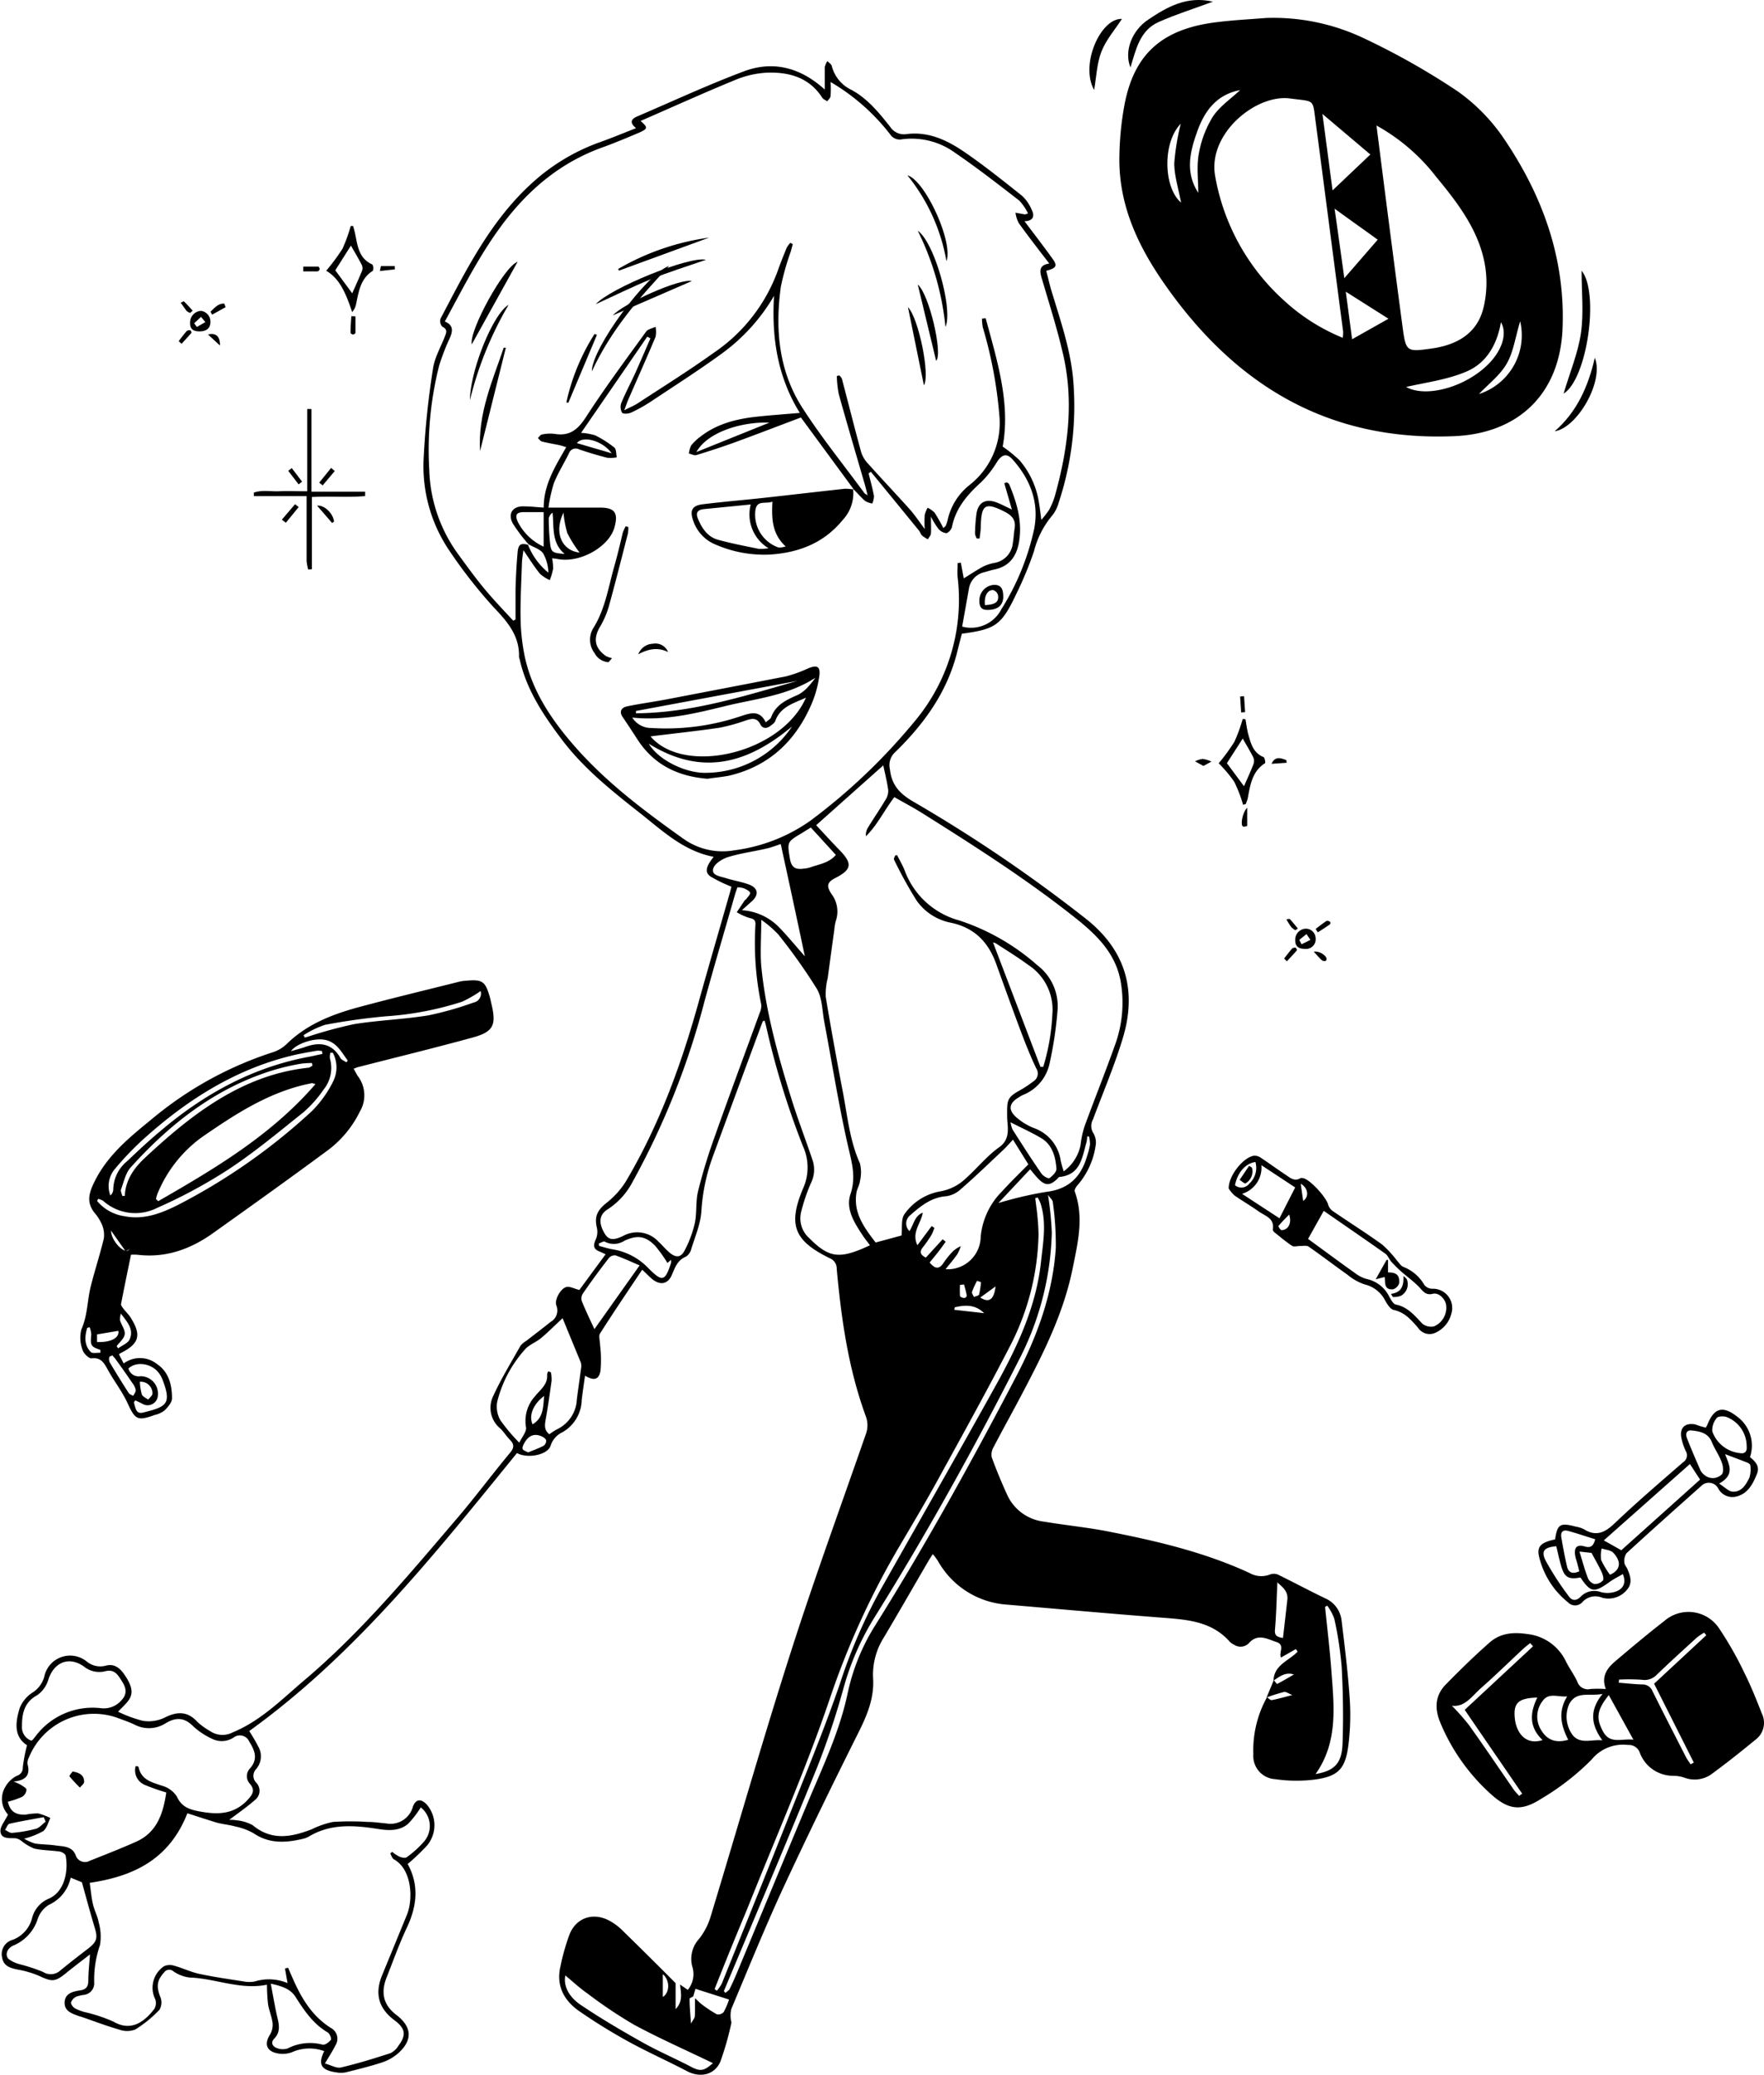 <svg xmlns="http://www.w3.org/2000/svg" viewBox="0 0 304.36 358.03"><g id="レイヤー_2" data-name="レイヤー 2"><g id="レイヤー_1-2" data-name="レイヤー 1"><path d="M219.73,290c.08-2.71,2.64-3.41,4.16-5l-.3-.45L221.05,286a1,1,0,0,1-.11-.21c-.16-.84.72-2-.72-2.46s-3.15-1.53-4.66.12a2,2,0,0,1-2.63.35,2.59,2.59,0,0,1-.72-.48c-3.11-3.56-7.36-3.85-11.65-4.18-9-.69-17.91-1.5-26.87-2.26a14.78,14.78,0,0,1-11.8-7.42c-.17-.29-.38-.56-.57-.84l-.38-.45c-.27.43-.53.8-.75,1.19-2.56,4.39-5.08,8.79-7.67,13.16a12,12,0,0,0-1.88,7c.24,3.52-1.07,6.55-2.62,9.63-4.45,8.9-8.81,17.84-13,26.87-3.13,6.8-5.94,13.74-8.84,20.64a4.88,4.88,0,0,0-.08,1.84c0,.18.13.39.09.56a51.3,51.3,0,0,1-1.89,6.66c-1,2.34-3.5,2.85-5.74,1.68-3.33-1.75-6.78-3.28-10.08-5.09a97.54,97.54,0,0,1-8.5-5.25c-2.66-1.84-4.06-4.4-3.28-7.76a37.47,37.47,0,0,1,1.58-5.55c1.18-2.88,4.09-3.81,6.86-2.33a10,10,0,0,1,2.2,1.63c3.07,3,6.1,6,9.23,9.15v4.48c1.29-1.33.93-2.74.76-4.24l1.34.92a4.27,4.27,0,0,0,.8-3.94,5.11,5.11,0,0,1,1.13-4.84,11.58,11.58,0,0,0,1.91-3.54c4.64-15.23,9-30.56,13.86-45.73,4.05-12.68,8.63-25.2,13-37.78a4.44,4.44,0,0,0,0-3.19c-3-8.19-4.21-16.74-5-25.37a1.91,1.91,0,0,0-1.19-1.85c-6.12-3-7.28-5.69-4.64-12a8.83,8.83,0,0,0,0-7.34,141.11,141.11,0,0,1-6.4-20.89c-.06-.26-.14-.51-.22-.78-.18.08-.31.1-.33.16q-4.31,11.61-8.57,23.22a33.26,33.26,0,0,0-2,9.45c-.13,2.25-1.1,4.45-1.77,6.65a2.1,2.1,0,0,1-.92,1.26c-1.48.61-1.87,1.92-2.43,3.19-.65,1.48-1.88,1.77-3.19.81-.58-.43-1.07-1-1.91-1.75-2.46,3.69-4.92,7.3-7.27,11-.28.45,0,1.27,0,1.92a21.42,21.42,0,0,1,.08,4.52c-.3,1.58-1.12,1.74-2.67.85-.2,1.43-.41,2.81-.57,4.19A6.58,6.58,0,0,1,97,247.16a3.79,3.79,0,0,0-2,2.31c-.52,1.6-4,2.27-5.8,1.26C75.15,268,61.31,285.51,43,298.7a29.26,29.26,0,0,1,1.59,2.73,3.36,3.36,0,0,1-.38,3.81,1.69,1.69,0,0,0,0,2.37,2,2,0,0,1-.24,3c-1.41,1.25-3,2.33-4.41,3.41a6.13,6.13,0,0,1,1.18.07,7.26,7.26,0,0,1,2.85.85c3.29,2.74,6.7,2.06,10.22.7a15,15,0,0,1,3.66-1.26,47,47,0,0,1,6,0c1.06,0,2.12.17,3.17.26a4,4,0,0,0,4.6-2.89c.5-1.35,1.42-1.42,2.42-.34a5.47,5.47,0,0,1,0,7.07,37.29,37.29,0,0,1-3.32,3.16c2,3.63,1.61,7.27-.15,11-1.31,2.79-2.35,5.71-3.48,8.57-1.07,2.69-.52,4.79,1.65,6.45,2.75,2.09,2.89,4.4.28,6.69a8,8,0,0,1-2.75,1.54c-2.06.67-4.17,1.19-6.27,1.71a4.41,4.41,0,0,1-1.58,0c-2.64-.37-3.22-1.4-2.1-3.67a7.38,7.38,0,0,0-5.59.2,4.64,4.64,0,0,1-3.14,0c-1.41-.56-1.45-1.75-.62-3.06a3.25,3.25,0,0,0,.44-2c-.13-1.09-.61-2.14-.78-3.23a33.06,33.06,0,0,1-.19-3.37c-4.62.94-8.89-1.09-13.35-1.24a6.24,6.24,0,0,1-2.79-1.07,1.08,1.08,0,0,0-1.62.21c-1.26,1.38-1.34,2.45-.61,4.29a2.5,2.5,0,0,1-.18,2.14,21.07,21.07,0,0,1-4.19,3.41,4,4,0,0,1-2.77,0c-2.22-.64-4.38-1.47-6.57-2.22a2.86,2.86,0,0,1-.28-.07c-1.18-.45-2.59-.81-2.55-2.38s1.42-1.91,2.71-2.1c1-.14,1.37-.65,1.38-1.66,0-1.44.17-2.88.29-4.54-1.43,1.11-2.81,2.15-4.16,3.25C9.49,342,9,342,6.71,340.93A16.68,16.68,0,0,0,3,339.85c-1.24-.27-2.39-.59-2.63-2.06a2.54,2.54,0,0,1,1.8-3.06A5.44,5.44,0,0,0,5.53,331a4.92,4.92,0,0,1,2.8-3.34c2.93-1.21,3.47-5,3-7.46-.06-.3-.66-.64-1-.7-1.48-.22-3-.2-4.45-.53a9,9,0,0,1-2.24-1.35,2.32,2.32,0,0,0-.94-.42c-1-.06-2.47.2-2.62-1.14-.1-.85.76-1.81,1.3-2.95a4,4,0,0,1-.45-4.8,4.73,4.73,0,0,1,2-1.9,1.4,1.4,0,0,0,1-1.43,28.63,28.63,0,0,1,.73-3.83c-2.32-1.51-2-4-1.26-6.42a5.7,5.7,0,0,1,2.1-2.6,4.77,4.77,0,0,0,2.13-2.77,4.55,4.55,0,0,1,7.36-2.64,3.66,3.66,0,0,0,3.25.7c1.85-.49,2.82.85,3.66,2.21,1,1.7,1.08,2.79.11,4-.48.59-1.05,1.11-1.64,1.73a22.49,22.49,0,0,0,4.26,1.57,6.33,6.33,0,0,0,3.7-.51c2.18-1.12,4-1.2,5.73.7a11.75,11.75,0,0,0,2.23,1.61,3.77,3.77,0,0,0,3.83.21c4.89-2,8.54-5.75,12.46-9.07,9.82-8.32,18-18.18,26.35-27.95,3.13-3.68,6-7.54,9.11-11.28.64-.78.72-1.39,0-2.13s-1.07-1.39-1.7-2A4.61,4.61,0,0,1,85,241.11c1.37-3.06,3.15-5.94,4.79-8.87a3.52,3.52,0,0,1,1-.86c1.4-1.09,2.82-2.16,4.2-3.27a2.27,2.27,0,0,0,1-2.85c-.37-1,.79-3,1.77-3.19.58-.12,1.27.28,2.2.52l4.53-6.16c-.46-.21-.73-.35-1-.46-1.08-.4-1.18-1-.72-2.05a3.2,3.2,0,0,0,.23-2c-.46-1.95,0-3,1.55-4.28A14.58,14.58,0,0,0,107.9,204c5.78-9.69,9.61-20.19,12.62-31,1.77-6.37,3.63-12.71,5.44-19.07.09-.32.17-.64.24-.93a24.45,24.45,0,0,1-3.63-1.77c-1-.71-.79-1.7.57-3.38-5.25-1-8.93-4.58-12.88-7.68-4.79-3.77-9.57-7.6-13.28-12.5-3.21-4.25-6.17-8.67-7.34-14a1,1,0,0,1-.09-.27c.12-3.7-2-6.12-4.4-8.64a85.13,85.13,0,0,1-7.59-9.7A26,26,0,0,1,73.1,79a144.91,144.91,0,0,1,1.61-15.39c.27-1.86,1.28-3.62,2-5.43.25-.67.64-1.31-.38-1.8A1.41,1.41,0,0,1,76,55c4.41-8.38,8.62-16.91,15.8-23.42a34.55,34.55,0,0,1,11.58-7c2.09-.74,4.13-1.59,6.37-2.47-1.1-.87-.94-1.53.15-2,6.12-2.62,12.17-5.44,18.4-7.78,5.05-1.91,9.77-.72,14,3.12,0-1.38,0-2.6,0-3.82a3.28,3.28,0,0,1,.45-1.09c.27.28.69.53.77.86a6.24,6.24,0,0,0,3.39,4.11c2.79,1.51,4.75,3.94,6.67,6.36a2.84,2.84,0,0,0,2.83,1.27c3.85-.5,7.13,1.11,10.14,3.19,3.38,2.33,6.59,4.9,9.8,7.46A7,7,0,0,1,178,36.18c.51,1,.4,1.93-1.23,2,1.66,2.2,3.24,4.25,4.75,6.35,1,1.33.78,1.72-1,2.2.3,1.14.55,2.29.89,3.42,1.48,4.9,3.17,9.74,3.71,14.87a53,53,0,0,1-2.46,21.73,6.08,6.08,0,0,1-1.19,2.3,15.4,15.4,0,0,0-3.07,6.09,61.86,61.86,0,0,1-3.05,7.35c-2.56,5.4-3.58,6.09-9.39,6.86-.27,1-.54,2.1-.81,3.17-1.72,6.9-5.71,12.41-10.7,17.27a3,3,0,0,0-.91,2.91c.3,2.75,1.65,4.23,4.05,5.63a256.41,256.41,0,0,1,29.85,20.27c6.85,5.46,8.75,12.42,6.28,20.57-1.44,4.75-3.4,9.34-5.14,14a2.32,2.32,0,0,0,.11,2.43,3.18,3.18,0,0,1,.33,2.2,13.32,13.32,0,0,1-3.13,6.74c-.25.27-.55.79-.45,1.06,1.62,4.49.51,8.92-.37,13.3-1.52,7.51-4.89,14.32-8.4,21-1.72,3.3-3.54,6.55-5.26,9.85a2.46,2.46,0,0,0-.29,1.73c.79,2.17,1.68,4.31,2.64,6.42a8,8,0,0,0,6.4,4.67c3.8.64,7.66,1,11.44,1.77,8.2,1.62,16.33,3.54,24,7.09a4.1,4.1,0,0,0,3.49.27,1.88,1.88,0,0,1,1.4,0c2.73,1.34,5.42,2.78,8.16,4.1a4.72,4.72,0,0,1,2.82,3.79c.55,4.5,1.1,9,1.41,13.53a42.23,42.23,0,0,1-.22,7.95c-.52,4.16-1.75,5.45-5.81,6A25.6,25.6,0,0,1,220,307a4,4,0,0,1-3.75-4.28,18.83,18.83,0,0,1,2.36-9.86c.27.18.58.54.82.5,1.08-.2,2.13-.51,3.54-.87-.62-.25-1.08-.61-1.44-.53a29.26,29.26,0,0,0-3,.95c.42-1,.84-2,1.25-3,.2.23.52.69.58.66,1-.51,1.93-1.08,2.89-1.63C221.79,288.46,220.78,289.3,219.73,290ZM119.61,344.49c-.22.14-.64.28-.63.42,0,1.29.13,2.58.24,4.27.33-.61.64-.93.66-1.26.07-1,0-2.08.05-3.11.39.35.75.75,1.17,1.06a20.09,20.09,0,0,0,2.6,1.71,1.26,1.26,0,0,0,1.16-.39,12.56,12.56,0,0,0,.93-2.16L120,343.18ZM147.19,84.36l.05,0-9.05-12.32c-3.67,1.38-7.48,2.85-11.3,4.25-2.22.81-4.46,1.54-6.72,2.23-.38.12-.87-.16-1.31-.26a4.45,4.45,0,0,1,.4-1.41,8.88,8.88,0,0,1,1.57-1.49c2.89-2.26,6.3-3.09,9.84-3.47,2.37-.25,4.75-.42,7.33-.64-3.9-6.32-4.87-13.09-4.45-20.2a32.45,32.45,0,0,1-8.9,9.88c-4,2.92-8.21,5.61-12.36,8.37a25.8,25.8,0,0,1-3.41,1.9c-.46.21-1.39.27-1.56,0a2.05,2.05,0,0,1-.11-1.7c.72-1.73,1.61-3.4,2.39-5.11.9-2,1.75-4,2.62-6l-.54-.3-11.42,16.6a10.27,10.27,0,0,1,2.43.43A18,18,0,0,1,106,77.23c.36.29.29,1.11.42,1.68a5.38,5.38,0,0,1-1.64.08c-1.63-.41-3.25-.9-4.85-1.44a1.23,1.23,0,0,0-1.76.67c-.85,1.73-1.89,3.38-2.61,5.17a26.46,26.46,0,0,0-.93,4.2c3.21,0,6,0,8.89,0,2.55,0,3.18.9,2.51,3.38-.93,3.41-6,6.25-9.83,5.49-.3-.06-.6-.08-.94-.13a8.38,8.38,0,0,1,.17,1.84,11.2,11.2,0,0,1-.57,1.93A6.16,6.16,0,0,1,93.16,99c-1-1.23-1.83-2.58-2.85-4.06-.1.81-.22,1.45-.25,2.1-.1,3.19-.29,6.38-.24,9.57a35.3,35.3,0,0,0,.65,6.33c1.25,6.27,4.77,11.4,8.88,16.06,5.4,6.12,11.92,11,18.55,15.72a11.62,11.62,0,0,0,8.82,2,29.22,29.22,0,0,0,13.1-5.1,102.92,102.92,0,0,0,18-17.16,32.67,32.67,0,0,0,7.41-24.86c-.08-.81,0-1.63,0-2.44l.55-.07.51,2.71c1.13-.7,2.25-1.45,3.43-2.08a7.59,7.59,0,0,1,1.93-.6,3.83,3.83,0,0,0,3.1-3.4c.15-.85.18-1.72.32-2.58.21-1.41-.44-2.17-1.67-2.81C170,86.6,169.3,87,169.22,90.92c0,.65-.13,1.31-.2,2h-.48a2.33,2.33,0,0,1-.31-.81,28.62,28.62,0,0,1,.25-3.47c.31-2,1.62-2.65,3.51-1.93.82.32,1.6.74,2.6,1.21l-1.31-4.54.45-.15c.14.11.34.2.4.34,1.29,3.11,2.25,6.28,1.73,9.71-.38,2.57-1.58,4.43-4.32,5-.57.11-1.12.3-1.67.45a3.46,3.46,0,0,0-2.7,2.9c-.39,2.16-.77,4.33-1.16,6.49a5.88,5.88,0,0,0,6.77-3,43,43,0,0,0,5.66-13.88c.87-4.53-.66-8.49-3.67-11.89-1-1.17-1.85-1-2.72.32a18.21,18.21,0,0,1-2.75,3.52c-2.39,2.16-4.39,4.47-5.05,7.74-.09.43-.64,1.06-1,1.07a2.14,2.14,0,0,1-1.38-.8,15,15,0,0,1-1.25-2.05c0,1.18.05,2.05,0,2.91,0,.33-.34.64-.52,1a5.73,5.73,0,0,1-1-.64c-.23-.21-.32-.59-.53-.85q-4.14-5.08-8.31-10.16l-.39.28c.32,1.3.69,2.6.93,3.92a3.49,3.49,0,0,1-.3,1.28,3.66,3.66,0,0,1-1.24-.45C148.49,85.75,147.86,85,147.19,84.36ZM91.1,94a11.78,11.78,0,0,0,3.52,4.82,7.21,7.21,0,0,0-.91-3.34c-.53-.74-1.66-1.06-2.52-1.56a29.14,29.14,0,0,1-2.68-3.54c-1-1.8,0-3.13,2-3,1,0,2.1.13,3.3.21,0-4,2-7.12,3.89-10.43-.49-.14-.83-.27-1.19-.35-1-.21-2-.37-3-.62-.27-.07-.47-.4-.71-.6.23-.21.44-.57.69-.61a6.58,6.58,0,0,1,2.16-.12c2.65.46,4.07-.74,5.49-2.95,3.23-5,6.83-9.84,10.34-14.69.32-.44,1.08-.56,1.63-.83a4.63,4.63,0,0,1,0,1.74c-1.53,3.64-3.15,7.25-4.73,10.88-.19.44-.34.91-.67,1.78,1.06-.54,1.73-.81,2.33-1.2,4.36-2.86,8.8-5.62,13-8.64a29.06,29.06,0,0,0,11.17-14.27c.46-1.32,1-2.62,1.52-3.92a4.62,4.62,0,0,1,.63-.86l.43.22c-.13.47-.25.94-.39,1.4a44,44,0,0,0-1.68,6c-1,7.32-.35,14.5,3.71,20.83,3.28,5.11,7.13,9.85,10.73,14.76a3.35,3.35,0,0,0,.53.35c-.18-.73-.3-1.24-.44-1.74-1.52-5.24-3.07-10.47-4.53-15.72a17.84,17.84,0,0,1-.33-3.12l.45-.1c.15.21.38.39.43.61,1.12,4.24,2.18,8.49,3.34,12.72a5.36,5.36,0,0,0,1.26,2c2.35,2.63,4.79,5.19,7.14,7.82.88,1,1.6,2.1,2.54,3.35a20.71,20.71,0,0,1,0-2.42,5.1,5.1,0,0,1,.5-1.25,4.5,4.5,0,0,1,1.2.84,29.5,29.5,0,0,1,1.51,2.67c.23-.22.37-.3.42-.41a6.4,6.4,0,0,0,.33-1,10.58,10.58,0,0,1,3.75-6,13.59,13.59,0,0,0,5.17-12,74.53,74.53,0,0,0-2.85-15.2,8.62,8.62,0,0,1-.15-1.53l.64-.06c2,7.38,4.31,14.74,2.93,22.14a22.87,22.87,0,0,1,2.91,2.36,14.66,14.66,0,0,1,3.37,7.43c.15.86.24,1.73.39,2.86A19.51,19.51,0,0,0,181,88a12.63,12.63,0,0,0,1-2.39c2.3-8.24,3.38-16.58,1.3-25-1-4.26-2.35-8.46-3.58-12.67-.36-1.22-.42-2.2,1.32-2.47-1.85-2.41-3.61-4.66-5.28-7a5.48,5.48,0,0,1-.55-1.77l1.59.29c.08,0,.17,0,.57-.17a8.93,8.93,0,0,0-1.51-2.21c-3.66-2.84-7.33-5.69-11.15-8.3a12.72,12.72,0,0,0-9.38-2.23,2,2,0,0,1-1.57-.67,36,36,0,0,0-10.45-9.26,21.26,21.26,0,0,1,0,2.39c0,.33-.37.63-.57.94-.3-.2-.69-.34-.87-.62-2.25-3.5-5.72-4.45-9.53-4.32a16.44,16.44,0,0,0-5.47,1.25c-5.48,2.25-10.88,4.7-16.34,7.08,1.27,1.12,1.27,1.33-.21,2-2,.85-4,1.69-6,2.43a34.23,34.23,0,0,0-9.76,5.29C86.14,37.11,81.68,46.4,76.75,55.48c1.48.61,1.39,1.61.9,2.76a38.24,38.24,0,0,0-1.88,4.85,59.23,59.23,0,0,0-1.71,17.84,26,26,0,0,0,4.85,14.5c1.51,2.07,3,4.15,4.64,6.13s3.3,3.7,5,5.54l.4-.2c0-1.77,0-3.54,0-5.31.06-2,.16-4.06.34-6.08C89.39,93.94,89.81,93.67,91.1,94Zm49.72,48.39c1.38,1.47,2.76,3,4.16,4.43,2.12,2.21,1.94,3.25-.81,4.66-1.43.74-1.64,1.34-.73,2.75a5,5,0,0,1,.78,4.66,8.08,8.08,0,0,0-.27,1.56q-.58,4.17-1.14,8.34a11.37,11.37,0,0,0-.34,3.2c.92,5.57,1.94,11.12,3,16.67.77,4.07,1.16,8.22,2.9,12.08a6.47,6.47,0,0,1,0,3.09c-.07.66-.48,1.27-.59,1.93-.6,3.57,1.39,6.13,3.3,8.64l4.47-1.21c.15-1.34-.11-2.83.51-3.69a9.57,9.57,0,0,1,6.09-3.91,8.43,8.43,0,0,0,4.42-2.19c2-1.78,3.68-3.91,5.82-5.43s1.36-3.73,1.38-5.47c0-2.53-.1-3.09,2.13-4.32a20.06,20.06,0,0,0,2.41-1.59,1.6,1.6,0,0,0,.48-2.24c-1-2.1-1.85-4.26-2.67-6.42-1.44-3.84-2.83-7.7-4.22-11.56s-3.79-6.3-7.88-7.16a9.4,9.4,0,0,1-5.86-3.8,72.25,72.25,0,0,1-3.9-7.07c-.09-.16.11-.47.17-.7l.35-.09c.43.87.94,1.71,1.3,2.62a13.92,13.92,0,0,0,9.44,8.66A38.38,38.38,0,0,1,179,166.57a8.87,8.87,0,0,1,3.48,7.62,66.49,66.49,0,0,1-1.41,9.42,7.49,7.49,0,0,1-4.55,5.32,5.59,5.59,0,0,0-.75.43c-1.68,1-1.87,2.15-.4,3.45a10.47,10.47,0,0,0,3.07,1.86A7,7,0,0,1,183,200.2c.12.64.34,1.26.52,1.93a7.43,7.43,0,0,0,2.93-4.6,15.47,15.47,0,0,1,.7-3.24c1.69-4.62,3.53-9.19,5.18-13.83a21.26,21.26,0,0,0,1-11.27c-.9-4.67-4-7.74-7.44-10.52-8.44-6.75-17.53-12.55-26.66-18.29-1.58-1-3.24-1.87-4.92-2.83-1.75,2.28-2.91,4.8-4.9,6.74a2.34,2.34,0,0,1,.34-1.47c1-1.64,2.1-3.24,3.09-4.9a2.7,2.7,0,0,0,.41-1.61c-.19-1.41-.55-2.8-.85-4.24ZM32.33,312.89c-3.14,8-9.34,10.89-16.85,12,.19,1.28.28,2.49.55,3.66s.81,2.09,1,3.17a8.87,8.87,0,0,1,.22,3.91,18.32,18.32,0,0,0-1,6.38,2,2,0,0,1-1.69,2.2,6.82,6.82,0,0,0-1.4.32,1.8,1.8,0,0,0-.91,1c-.06.27.33.79.65,1a8.14,8.14,0,0,0,1.74.67,26.41,26.41,0,0,1,4.93,1.64c3,1.74,5.29.12,7.06-2.2a2,2,0,0,0,.15-1.68,4.46,4.46,0,0,1,1.54-5.69,2.52,2.52,0,0,1,1.74-.08c1.46.41,2.86,1.09,4.33,1.41,2.54.54,5.12.91,7.68,1.31a5,5,0,0,0,1.88,0,8.3,8.3,0,0,1,5.66.28l-.44-2.52.54-.13c.21.5.43,1,.65,1.5,1.51,3.5,3.34,6.75,6.7,8.87a2.11,2.11,0,0,1,.83,3c-.49,1-1.1,1.91-1.83,3.15,1,.27,2,.87,2.76.69,2.89-.67,5.73-1.56,8.56-2.47a3.42,3.42,0,0,0,1.36-1.27c1.4-1.85,1.21-3-.66-4.39-2.76-2.06-3.46-4.59-2.15-7.79q2.14-5.2,4.28-10.43c1.07-2.59.93-7.8-2.25-9.57-.3-.17-.43-.64-.63-1l.33-.29a7.27,7.27,0,0,0,1.26.84c.38.15,1,.29,1.24.1a17.13,17.13,0,0,0,3-2.71,4.1,4.1,0,0,0-.56-5.9,17,17,0,0,1-2.17,2.82c-1.46,1.27-3.32,1.2-5.11.92-4.17-.66-8.27-1-12.11,1.34a4.57,4.57,0,0,1-1.23.41c-2.85.65-5.6.75-8.19-1a10.72,10.72,0,0,0-3.13-1.18c-1.11-.31-2.27-.4-3.38-.71C35.53,313.93,33.86,313.37,32.33,312.89ZM4.16,317.27A9,9,0,0,0,6,318.1c1.19.19,2.41.16,3.6.34s2.8.07,3.44,1.64a1.69,1.69,0,0,0,2.46,1c2.67-1.06,5.36-2.11,8-3.29,3.61-1.62,4.65-4.88,5.19-8.49A36.19,36.19,0,0,1,25,308a2.72,2.72,0,0,1-1.6-3.23,1.31,1.31,0,0,1,.28,0c.09,0,.22.09.23.16.47,2.19,2.25,2.6,4,3.19a4.48,4.48,0,0,1,2.6,1.87c.81,1.79,2.14,2.24,3.83,2.56,3.14.6,6,.61,8.41-2,.78-.86,1.35-1.6.38-2.73a1.94,1.94,0,0,1,0-2.67c1.45-1.63.82-3.11-.12-4.62a1.76,1.76,0,0,0-2.69-.72,3.72,3.72,0,0,1-3.74.22,12.36,12.36,0,0,1-3.24-2.15c-1.54-1.56-3-1.59-4.78-.51a5.35,5.35,0,0,1-5.27.26c-1-.49-2.14-.87-3.23-1.28A12.12,12.12,0,0,0,5,303.23a2.16,2.16,0,0,0-.26,1.12c.48,1.77-.07,2.86-2.41,3.06a10,10,0,0,1,1.24.55c.37.26,1,.57,1,.86a1.64,1.64,0,0,1-.75,1.23,15.84,15.84,0,0,1-2.46.85c.38,1.62,1.27,2.3,3.07,2.22a11.43,11.43,0,0,1,2.15-.21,10.25,10.25,0,0,1,2.11.8c-.4.78-.61,1.78-1.24,2.26A13.44,13.44,0,0,1,4.16,317.27ZM127.23,153.11c-.17.51-.31.87-.41,1.23-1.74,6.08-3.54,12.13-5.21,18.23A133.79,133.79,0,0,1,109.11,204a12.49,12.49,0,0,1-4.24,4.66c-1.48.91-1.62,2.3-.62,4.06.71,1.25,1.48,1.38,3.22.57a5,5,0,0,1,6.11.93c.64.59,1.2,1.27,1.85,1.84,1.21,1.05,2.08,1,2.78-.45a19.18,19.18,0,0,0,1.68-4.59c.37-1.78.12-3.7.55-5.45a94,94,0,0,1,2.81-9.26c2.56-7.23,5.24-14.42,7.86-21.62a2.71,2.71,0,0,0,.23-1.38,52.07,52.07,0,0,1-1-13.7c.06-.78-.23-1.06-1-1.2a10,10,0,0,1-2.22-1l1.38-2.06c.05-.07.17-.1.23-.18.26-.38.76-.83.69-1.13s-.69-.58-1.1-.77A4.11,4.11,0,0,0,127.23,153.11Zm4.12,5.61c0,3-.2,5.54,0,8,.77,7.87,2.89,15.45,5.24,23,1.11,3.54,2.44,7,3.63,10.53a5.15,5.15,0,0,1-.32,3.93,31.67,31.67,0,0,0-1.63,4.78,4.56,4.56,0,0,0,1.31,4.64c3.25,3.27,5,3.64,9.25,1.85l1.27-.57c-.35-.49-.68-.9-1-1.33-1.52-2.28-3.27-4.81-2.36-7.49,1-3,.22-5.5-.43-8.33-1.61-7.09-2.75-14.3-4.1-21.46-.35-1.89-.33-4-1.25-5.61a97.13,97.13,0,0,0-6.67-9.41A18.25,18.25,0,0,0,131.35,158.72ZM97.07,227.46c-1.48,1.37-2.56,2.48-3.75,3.46-.88.73-2.09,1.13-2.8,2a21.13,21.13,0,0,0-4.74,9,4.8,4.8,0,0,0,.55,3.14,30.94,30.94,0,0,0,3.27,3.88c.48-1,1.29-1.93,1.16-2.65a6.32,6.32,0,0,1,1.55-5.36c.9-1.14,2.23-2,2.09-3.76a1.53,1.53,0,0,1,.2-.55l.46.19a7.1,7.1,0,0,1,.11,1.44c-.3,2.2-.61,4.39-1,6.58-.17,1-.35,1.91.62,2.66a9.64,9.64,0,0,1,1.32-.86,6,6,0,0,0,3.42-5.18c.22-1.73.48-3.44.7-5.17a2.52,2.52,0,0,0,0-1.13C99.2,232.64,98.17,230.16,97.07,227.46Zm59.83-15c.75-1.14.88-2.64,2.31-3.21-.26,1.83-2,3.38-.92,5.62l2.45-3.3.48.3a8.1,8.1,0,0,1-.48,1.18,20.89,20.89,0,0,1-1.48,2.14c-.68.83-.44,1.35.48,1.82,1-1.08,1.94-2.12,2.91-3.17l.52.43c-.41.56-.81,1.14-1.24,1.69s-1,1.25-1.53,1.89c.93,1.13,1.66,1.23,2.44,0a14.48,14.48,0,0,1,1.64-2,5.89,5.89,0,0,1,1.29-.82,6.79,6.79,0,0,1-.62,1.43c-.59.85-1.28,1.62-2,2.55a5.7,5.7,0,0,0,6.06-5.61,12.7,12.7,0,0,1,3.65-7.79c1.45-1.6,3-3.1,4.57-4.69l-2.65-4.27c-.57.62-1,1.1-1.41,1.52-2.53,2.38-5,4.78-7.65,7.08a4.6,4.6,0,0,1-2.43,1.16c-2.61.19-4.45,1.71-6.26,3.3A1.82,1.82,0,0,0,156.9,212.42ZM12.19,324a6.62,6.62,0,0,1-3.74,4.68,4.55,4.55,0,0,0-1.93,2.4,7.38,7.38,0,0,1-4.24,4.64c-1.06.47-1.48,1.63-.79,2.32a5.64,5.64,0,0,0,2,.92,30.66,30.66,0,0,1,3.93,1.3,2.44,2.44,0,0,0,3-.26c1.57-1.28,3.16-2.52,4.77-3.75s1.67-1.9,1.13-3.7c-.76-2.52-1.44-5.07-2.19-7.76ZM124.9,343.56l.25.33c.26-.23.6-.41.74-.69.46-.91.87-1.84,1.26-2.77,4.08-9.81,8.13-19.64,12.24-29.44,2.57-6.14,5.46-12.18,6.85-18.75A36.1,36.1,0,0,1,151,280.48c8.73-13.94,16.67-28.32,24.29-42.89,3.67-7,6.35-14.32,6.88-22.26a52.46,52.46,0,0,0-.52-7.89c0-.36-.44-.69-.83-1.26a56,56,0,0,1,.66,6.52,50.57,50.57,0,0,1-5.69,22c-7.73,15.23-16,30.14-25.05,44.62a46.75,46.75,0,0,0-5.22,12.05A134.16,134.16,0,0,1,141,304.93C135.75,317.86,130.29,330.69,124.9,343.56Zm-1.6-.34.38.29a7.16,7.16,0,0,0,.84-1.19c3.81-9.45,7.64-18.89,11.39-28.37,3.07-7.77,6.29-15.49,9-23.39a92.61,92.61,0,0,1,7-16.21c6.65-11.77,13.37-23.52,19.94-35.35,3.7-6.65,6.92-13.52,7.76-21.23.36-3.35,1-6.72-.06-10.07a6.69,6.69,0,0,0-.52-1.08l-.41.14c.05.4.11.8.15,1.2a42.83,42.83,0,0,1,.42,5,43.82,43.82,0,0,1-4.76,19c-4,7.77-8.24,15.42-12.45,23.09-2.18,4-4.51,7.89-6.81,11.8a139.62,139.62,0,0,0-12,26.28c-4.17,12.33-9.48,24.28-14.3,36.4Q126,336.37,123.3,343.22ZM5.41,300.36a1.46,1.46,0,0,0,.26-.18c.25-.3.48-.61.72-.91a12.29,12.29,0,0,1,11.06-4.51,4,4,0,0,0,3.53-1.4c1-1.05.78-2.11.12-3.15s-1.26-2.26-2.9-1.84a4.22,4.22,0,0,1-3.69-.78c-2.56-1.85-5.16-.82-6.16,2.21a5,5,0,0,1-1.93,2.71c-2.26,1.23-2.63,3.18-2.63,5.38A2.45,2.45,0,0,0,5.41,300.36Zm129.3-154.71c-.75.24-1.6.58-2.49.78-2.2.51-4.47.8-6.62,1.47-1,.31-2.32,1.14-2.55,2-.31,1.19,1.24,1.31,2.15,1.61,1.28.41,2.63.62,3.9,1.07,1.73.6,1.92,1.81.56,3L128,157.06a9.84,9.84,0,0,1,6.36,2.88c1.57,1.62,3,3.37,4.51,5.08C137.51,158.56,136.13,152.17,134.71,145.65Zm44.81,38.44H180a36.76,36.76,0,0,0,1.57-9,9.2,9.2,0,0,0-4.13-8.57c-1.79-1.32-3.68-2.48-5.54-3.69a1.34,1.34,0,0,0-.56-.2ZM46.72,342.29c.42,2.2.71,4,1.14,5.84.32,1.32.53,2.54-.54,3.64-.68.71-.27,1.35.4,1.61a2.74,2.74,0,0,0,1.93.08,8.38,8.38,0,0,1,6-.65c.38.12,1.13-.41,1.44-.83.15-.2-.2-1.07-.55-1.28-2.47-1.44-4-3.7-5.47-6C50.19,343.23,48.79,342.75,46.72,342.29ZM123,356c-4.57-2.21-9.17-4.24-13.58-6.61a80.09,80.09,0,0,1-8-5.36c-1.43-1-2.74-2.22-3.88-3.16-.38,2,.81,3.86,2.71,5.12,3.39,2.28,6.93,4.37,10.5,6.37,2.68,1.52,5.53,2.74,8.27,4.16C120.74,357.47,121.41,357.44,123,356ZM102.56,229.35l7.8-11c-1.41-.6-2.75-1.23-4.14-1.72a1.32,1.32,0,0,0-1.14.42q-2.34,3-4.54,6.2a1.53,1.53,0,0,0-.15,1.27C101.07,226.21,101.85,227.81,102.56,229.35ZM229,277.06l-.37.22c.36,3.64.81,7.28,1.08,10.93.45,6.14,1.22,12.34-2.72,17.91,3.21-.55,4.52-1.8,4.65-5.21.16-4.43.09-8.88-.15-13.3a61.36,61.36,0,0,0-1.27-8.28A8.66,8.66,0,0,0,229,277.06Zm-89.1-134.27-1.61,1c-2.48,1.48-2.48,1.48-2,4.38.25,1.45.89,1.93,2.35,1.72a5.37,5.37,0,0,0,1.13-.21c1.54-.55,3.25-.76,4.45-2.16Zm-36.6,71.78.07.42c.78.2,1.56.46,2.35.59a10.91,10.91,0,0,1,6.17,3.27c2.38,2.39,2.85,2.28,3.89-.92a1.94,1.94,0,0,0,0-.54l-.62.54a23.45,23.45,0,0,0-2.15-3c-1.69-1.69-3.08-1.84-5.26-.84a3.36,3.36,0,0,1-3.45.14C104.12,214.16,103.66,214.46,103.31,214.57Zm84.58-18.48-.29,0a7.41,7.41,0,0,1-.12,1c-.77,2.61-1,5.63-4.67,6-.15,0-.28.24-.42.37-1.24,1.17-2.06,1.16-3.26-.09-.43-.44-.81-.93-1.38-1.61l-5.48,5.83a66.22,66.22,0,0,1,8.2-1.92c3.94-.45,6.07-2.59,7.1-6.18a12.57,12.57,0,0,0,.51-2A5.84,5.84,0,0,0,187.89,196.09Zm-13.52-2.43a5.11,5.11,0,0,0,.34,1.24c1.63,2.56,3.27,5.12,5,7.62.28.41,1.17.91,1.37.77.54-.37,1.25-1.1,1.21-1.63-.16-2-.67-4.07-2.58-5.24C178.07,195.44,176.32,194.66,174.37,193.66ZM93.8,88.37c-1.27,0-2.32,0-3.37,0-1.33,0-1.63.47-1.07,1.71a9.36,9.36,0,0,0,4.44,4.25ZM120.16,78l12.6-5.08C127.73,72.76,122,74.66,120.16,78Zm101.2,204.68.76-6.64c.17-1.58-1-2.27-1.72-3-.13,2.76-.19,5.49-.42,8.21C219.91,282.12,220.22,282.48,221.36,282.63ZM7.88,314.34l-.34-.78c-2,.37-3.95.69-5.91,1.14-.32.07-.51.7-.76,1.06.4.18.83.55,1.21.51a23.58,23.58,0,0,0,4.1-.7C6.81,315.4,7.31,314.76,7.88,314.34ZM100,95.35A21.55,21.55,0,0,1,97.89,92a17,17,0,0,1-.66-3.54C95.54,91.88,96.91,95,100,95.35ZM91.12,250.62c.92-.38,1.82-.7,2.66-1.14a1.09,1.09,0,0,0,.46-.93c-.06-.28-.47-.56-.79-.7-1.39-.62-2.36,0-3,1.19-.17.3-.38.74-.27,1S90.73,250.4,91.12,250.62Zm6.34-155c-2.33-1.93-1.86-4.6-2.12-7.15a1.53,1.53,0,0,0-.66,1c0,1.29.07,2.59.19,3.88C95.06,95.32,95.18,95.4,97.46,95.59Zm8.08-17.4c-1.55-2.18-5-3.11-6-1.76ZM93.89,240.88c-1.92,1.42-2.67,3.4-2,4.89C93.79,244.65,93.7,242.8,93.89,240.88Zm75.91-14.29c-1.51-1.5-3.26-1.45-5.07-1l-.08.42Zm-.54-5.35-.68-.23a14.93,14.93,0,0,0-.87,1.91c-.08.23.21.58.33.88.31-.14.83-.22.89-.43A13.88,13.88,0,0,0,169.26,221.24Zm-.12,2.65c1.52,1,2.38.33,2.63-1.91ZM114.36,340.65v3.93C115.58,343.84,115.62,341.7,114.36,340.65Zm52-119-.72.06a15.32,15.32,0,0,0,0,1.92c0,.15.45.33.7.35s.48-.3.46-.41C166.7,222.91,166.5,222.28,166.34,221.64Z"/><path d="M20.52,233.68l.82,1.59a4.72,4.72,0,0,1,5.8.14c2,1.36,2.54,3.61,2.54,5.88,0,.71-.72,1.51-1.29,2.09a4.39,4.39,0,0,1-1.69.78c-3,1.08-3.38.81-4.7-2.06-.92-2-2.31-3.77-3.38-5.71-.65-1.17-1.16-2.21-2.85-2-.48,0-1.36-.86-1.53-1.47a5.88,5.88,0,0,1-.2-3.52c1.1-2.45,1-5.08,1.66-7.59.68-2.71,1.56-5.37,2.21-8.09a4.52,4.52,0,0,0-.31-2.39,8,8,0,0,0-1.31-2.08c-1.33-1.69-1-3.25-.11-5.09,2.37-5,6.52-8.18,10.59-11.53a62.36,62.36,0,0,1,20.37-11.08,6.21,6.21,0,0,0,2.3-1.38c3.35-3.3,7.53-5,11.94-6.24,6-1.63,12-3.06,18-4.57a6.51,6.51,0,0,1,1-.13c2.84-.27,3.35.08,4.13,2.8.12.42.19.84.3,1.27.85,3.59.32,4.75-3.26,5.73-6.56,1.8-13.17,3.41-19.76,5.1-.23.06-.44.16-.77.28.27.48.47.91.74,1.3a5.48,5.48,0,0,1,.32,6.11,18.32,18.32,0,0,1-5.72,6.81c-6.49,4.8-13.06,9.49-19.63,14.17-3.9,2.78-8.19,4.31-13.06,3.71a9,9,0,0,0-1.07,0c-.58,2.84-1.17,5.66-1.71,8.48-.05.24.22.58.4.82.43.57,1,1.08,1.34,1.69,1.78,2.87,1.36,4.35-1.63,5.89A4.86,4.86,0,0,0,20.52,233.68Zm33.9-46.6a2.89,2.89,0,0,0-.61-.18l-.7.15c-6.86,1.49-12.55,5.23-18.23,9.14a22.61,22.61,0,0,0-7.67,9.7,5.3,5.3,0,0,0-.3,1l.39.38C37.07,201.64,46.77,195.92,54.42,187.08Zm3-5.42H57a2.81,2.81,0,0,0-.07,1A5.93,5.93,0,0,1,55.84,188a20.66,20.66,0,0,1-3.44,3.89c-4.3,3.44-8.56,7-13.14,10a87.25,87.25,0,0,1-12.2,6.56,8.31,8.31,0,0,1-9.25-1.23,2.75,2.75,0,0,0-.88-.35l-.17.37a7.52,7.52,0,0,0,4.7,2.62c3.34.67,6.31-.48,9.18-1.91a104.15,104.15,0,0,0,23.19-16.24,19.55,19.55,0,0,0,3.67-5.14A5.42,5.42,0,0,0,57.43,181.66Zm-1.8.21-.06-.5a3.44,3.44,0,0,0-.9-.06c-1.47.26-3,.51-4.4.86-9.78,2.4-18,7.65-25.37,14.26a52.31,52.31,0,0,0-5.1,5.32,4.56,4.56,0,0,0-.75,4.53,1.4,1.4,0,0,0,.5-.93,6.43,6.43,0,0,1,2.36-4.95c2-1.9,4-3.77,6.13-5.53,7.41-6.22,15.68-10.73,25.29-12.52C54.1,182.21,54.86,182,55.63,181.87Zm-1.71,2-.08-.44a13.47,13.47,0,0,0-1.92.12,40.16,40.16,0,0,0-4.38,1c-10.09,3-18.06,9.22-25,16.91-.88,1-1.17,2.49-1.65,3.79-.11.3.14.74.22,1.11l.43,0c.13-2.79,1.62-4.84,3.52-6.61s3.78-3.45,5.76-5.07c6.58-5.36,13.73-9.51,22.38-10.44C53.47,184.21,53.69,184,53.92,183.88Zm29-12.85a21,21,0,0,1-3.18,1.83,54.57,54.57,0,0,1-13.18,2.52c-3.5.32-7,.81-10.43,1.46a15.67,15.67,0,0,0-3.74,1.8l.2.41.51-.14a76.32,76.32,0,0,1,8-2.18c4.23-.68,8.55-.82,12.79-1.51A55.12,55.12,0,0,0,81.68,173,1.58,1.58,0,0,0,82.93,171ZM23.34,241.64l-.25.35c.29.78.28,2.07,1.56,1.76,4.08-1,5-1.47,3.41-5.64a4.61,4.61,0,0,0-.8-1.37c-1.29-1.55-3.86-1.83-5.1-.59a1.82,1.82,0,0,0,2.08,1.32,3,3,0,0,1,3,3.3,1.77,1.77,0,0,1-2.74,1.42C24.13,242,23.73,241.82,23.34,241.64Zm36.43-58.33L60,183c-1.14-1.51-2-3.37-4.27-3.62-1.93-.21-4.73.83-5.52,2,.86-.25,1.65-.44,2.41-.71,2.52-.91,4.65-.67,6.11,1.88C58.94,182.9,59.42,183.07,59.77,183.31ZM19.38,233.87c-.23.13-.52.2-.53.31a1.5,1.5,0,0,0,.09.92c1.06,1.77,2.14,3.53,3.26,5.26.15.24.51.34.78.5.16-.32.47-.65.44-1a2.69,2.69,0,0,0-.53-1.14c-1-1.46-2-2.9-3.06-4.34C19.7,234.24,19.55,234.07,19.38,233.87Zm.75-1.59.25.38c.7-.51,1.72-.89,2-1.57.75-1.7-.43-3-1.53-4.42a3.53,3.53,0,0,0-.14,1.16c.25.82.9,1.64.81,2.39S20.63,231.6,20.13,232.28Zm4,6.15a9.87,9.87,0,0,0,.34,2.18c.15.39.72.61,1.1.9.25-.34.7-.67.73-1A2,2,0,0,0,24.13,238.43Zm-6.81-5,0-.5c-1.66-.57-1.75-.75-1.57-2.64a4.07,4.07,0,0,0-.29-1.28l-.41.12c-.45,1.48-.54,3,.61,4.16C15.93,233.59,16.74,233.4,17.32,233.43Zm-.58-3.17v1.31c2.45.09,3.91-.75,3.67-1.93Zm2.42-17.91c0,1.42,1.51,3.33,2.69,3.53.18,0,.41-.28.62-.43l-.78.49Z"/><path d="M277.06,291.45c-.83-2.26.29-3.65,1.69-4.84,2.77-2.34,5.54-4.68,8.41-6.9a6.34,6.34,0,0,1,9.5,1.34,61,61,0,0,1,4.35,7.68c1.14,2.28,2.08,4.66,3,7a3.62,3.62,0,0,1-1.1,4.45c-2.43,2-4.88,3.95-7.4,5.8a5,5,0,0,1-4.81.79,6.13,6.13,0,0,0-2-.35,6.12,6.12,0,0,1-5.8-4.07,2,2,0,0,0-2-1.25,7,7,0,0,0-6.3,2.54,43.32,43.32,0,0,1-8.77,6.8c-3.44,2.19-5.64,1.83-8.64-.9a34.19,34.19,0,0,1-8.7-12.34c-1-2.43-.88-4.68,1-6.57,2.43-2.48,4.91-4.91,7.52-7.2,1.83-1.62,4-1.84,6.51-1.47a8.38,8.38,0,0,1,6.71,4.82c.59,1.16,1.38,2.22,1.92,3.4a1.92,1.92,0,0,0,2.28,1.26A19.77,19.77,0,0,1,277.06,291.45Zm-.55.84c-2.32.46-4.55-.59-5.79,1.82a5.35,5.35,0,0,0,.75,5.44c1.36,1.41,3.11.57,5,.75C274.48,297.57,274.23,295.07,276.51,292.29Zm-12-8.21-.49-.56c-.38.31-.78.6-1.14.93-2.44,2.27-4.82,4.61-7.32,6.81-1.56,1.36-2.79,3.37-5.06,3.07a38.73,38.73,0,0,1,2.93,3.3c2.64,3.69,5.17,7.46,7.76,11.19.27.38.61.71.92,1.07l.52-.39c-3.33-4.86-6.67-9.72-9.91-14.46Zm5.91,8.64c-1.6.15-3.17-.69-4.2.72a4.37,4.37,0,0,0-.28,5.14c1.07,1.76,2.6,2.21,4.64,1.63C269.4,297.85,268.72,295.45,270.4,292.72Zm8.93-2.9-.05.54c1.36.11,2.71.26,4.06.3a1.82,1.82,0,0,1,1.77,1.17c1.89,3.81,3.84,7.59,5.77,11.37.23.43.53.83.8,1.24l.55-.3-6.85-13.61,9-8.36-.36-.45a10.22,10.22,0,0,0-1.28.86c-2.32,2.12-4.65,4.23-6.91,6.41a2.89,2.89,0,0,1-2.58.86A34.32,34.32,0,0,0,279.33,289.82Zm-1.77,2.68c-2.09,2.59-2.21,4-1,6.26s3.2,1.2,5.25,1.43Zm-11.42,7.76c-2.37-2.24-2.2-4.73-.91-7.34-3.3.1-4.16.93-3.88,3.6C261.6,298.83,263.11,301.22,266.14,300.26Z"/><path d="M294.32,246.34c.12-.21.18-.29.22-.38,1.21-3.12,2.76-3.5,5.4-1.35a6.18,6.18,0,0,1,2,6.82c.9.74,1.75,1.55,1.2,2.91-.71,1.74-1.56,3.41-3.55,3.89a2.75,2.75,0,0,1-3.11-1.36,1.83,1.83,0,0,0-2.93-.48c-4.33,3.86-8.66,7.72-12.93,11.64a2.45,2.45,0,0,0-.35,1.6c0,.34.31.69.47,1,.54,1.23,1,2.5,0,3.66a4.11,4.11,0,0,1-4.31,1.4,3,3,0,0,0-3.42.78,1.69,1.69,0,0,1-2.49,0,14.33,14.33,0,0,1-5-8c-.34-1.65.41-2.34,2.8-2.84.37-2.62.86-2.92,3.55-2.21a5.17,5.17,0,0,1,1.38.43c2.1,1.33,3.63.65,5.34-1,3.81-3.63,7.82-7.06,11.8-10.52a1.43,1.43,0,0,0,.47-1.95,9.58,9.58,0,0,1-.74-2.19c-.37-1.78.56-2.71,2.34-2.41C293.06,246,293.66,246.19,294.32,246.34ZM279.74,267.5l13.59-12.19-1.75-2.69L276.72,265.8Zm.29,4.1c-.78.46-1.61.86-2.34,1.39-2.63,1.9-3.24,1.82-5-.79-2.07.39-2.77,0-3.36-2.08-.31-1.1-.55-2.22-.81-3.31-2.06.18-2.67.81-1.85,2.45a49.86,49.86,0,0,0,4.06,6.25c.51.72,1.29.75,2,0a3.26,3.26,0,0,1,3.48-.79,4.32,4.32,0,0,0,1.86.09C280,274.49,280.69,273.26,280,271.6Zm11.81-24.77c-.6-.07-1.17.3-.76,1.36.72,1.86,1.52,3.69,2.32,5.53a2.5,2.5,0,0,0,.65.77,2.23,2.23,0,0,0,3-.05c.37-.3.28-1.49,0-2.14-.42-1.18-1.17-2.22-1.66-3.38C294.85,247.46,293.67,247,291.84,246.83Zm9.53,2.75a5.41,5.41,0,0,0-3.5-5.08c-.51-.17-1.45-.13-1.67.19a3.23,3.23,0,0,0-.76,2.31,5.67,5.67,0,0,0,4.68,3.73C301.11,250.92,301.45,250.43,301.37,249.58Zm-28.88,21.55-.33-1.29c-.12-.46-.29-.92-.37-1.39-.24-1.43.28-2,1.64-1.6,1.08.31,1.5-.12,1.81-1.24-1.57-.49-3.07-1-4.58-1.42-1-.3-1.43.16-1.27,1.1.29,1.71.61,3.41,1,5.09C270.65,271.36,271.34,271.67,272.49,271.13ZM296.61,256c1,.62,1.64,1.35,2.32,1.39,1.58.1,2.33-1.23,2.92-2.43a4.93,4.93,0,0,0,.14-2.15c0-.15-.33-.36-.54-.44-1.18-.47-2.36-.9-3.8-1.45C298.33,252.76,299.41,254.44,296.61,256Zm-24.09,11.73c.5,1.62.89,3.09,1.43,4.51a1.79,1.79,0,0,0,1.11,1.08,1.83,1.83,0,0,0,1.51-.61c.21-.32-.05-1.06-.27-1.53-.49-1.06-1.09-2.08-1.7-3.22Zm5.26,4c1.81-.78,2.05-2.23.57-3.8-.44-.46-1.33-.5-2-.74a5.43,5.43,0,0,0-.09,2A15.38,15.38,0,0,0,277.78,271.72Z"/><path d="M53.74,70.58V84.84H63v.76c-2.94.26-5.92,0-9.19.16V98.22l-.63.06a8.42,8.42,0,0,1-.28-1.45c0-3.62,0-7.24,0-11.22H43.8V85c1.41-.49,2.92-.17,4.37-.23s3,0,4.84,0V70.57Z"/><path d="M56.28,46.72a36.11,36.11,0,0,0,2.82-3.81A27.5,27.5,0,0,0,60.51,39h.42c.11.41.23.82.32,1.23.45,2.11.61,4.36,3,5.41a1.34,1.34,0,0,1,.08,1.09c-2.14,1.34-2.43,3.57-2.89,5.74a2.94,2.94,0,0,1-.68,1.38C59.77,50.94,58.74,48.14,56.28,46.72Zm4.49,3.89c.57-1.29,1.19-2.62,1.74-4a1.42,1.42,0,0,0-.14-1c-.6-1.14-1.26-2.25-1.82-3.23l-2.7,4.26Z"/><path d="M214.89,124.1c.17.93.27,1.87.53,2.77.43,1.53.87,3.08,2.6,3.77.2.08.36,1,.25,1.05-2.27,1.45-2.56,3.83-3,6.14a7.62,7.62,0,0,1-.33.91l-.46.13a23.27,23.27,0,0,0-1.54-4,23.05,23.05,0,0,0-2.67-3.16,33.45,33.45,0,0,0,2.72-3.73,27.15,27.15,0,0,0,1.42-3.91Zm-.25,11.57c.53-1.23,1.12-2.49,1.62-3.78a1.63,1.63,0,0,0,0-1.17c-.59-1.17-1.29-2.3-1.84-3.28l-2.73,4.25Z"/><path d="M218.47,3.1a36.34,36.34,0,0,1,16.76,3.46,124.85,124.85,0,0,1,16.22,9.16,31.81,31.81,0,0,1,8.15,8.37c6.59,9.78,10.48,20.52,10,32.56-.43,11.17-7.46,18.12-18.64,18.61-22,.95-38.13-9-50.28-26.61-4.51-6.54-7.7-13.54-7.54-21.66a52.34,52.34,0,0,1,.93-9.18c1.73-8.68,6.63-12.89,16-14C212.88,3.46,215.68,3.33,218.47,3.1Zm13.21,55.19a7.24,7.24,0,0,0,.06-1.1C230.15,45.12,228.59,33.05,227,21c-.54-4-.1-3.44-4.36-4-5.89-.83-14.2,6-13,13.25a37.62,37.62,0,0,0,11.79,21.5A33.66,33.66,0,0,0,231.68,58.29Zm5.82-36.63C239,33.55,240.48,45,242,56.44c.58,4.27.7,4.3,5,3.7s7.85-2.54,8.95-7a18.27,18.27,0,0,0,.29-7.25c-1-6.06-4.69-10.83-8.5-15.45A33.44,33.44,0,0,0,237.5,21.66Zm-1.06,5-8.27-7c.64,4.78,1.18,8.91,1.75,13.19Zm1.27,14.7C235.28,39.59,233,38,230.27,36c.6,4.24,1.1,7.83,1.68,12Zm4.9,25.41c3.38,1.91,10.24.08,14.25-4,2.21-2.23,3.29-5.16,2.11-7.17-.71,4.14-2.71,7.22-6.13,8.59C249.59,65.54,246,66,242.61,66.77Zm-9.32-8.23L239.57,55l-7.37-4.67C232.6,53.32,232.92,55.71,233.29,58.54ZM206.75,33.27c0-2.24-.31-4.54.09-6.71a18,18,0,0,1,2.4-6.39c1.17-1.8,3.12-3.1,4.72-4.62-4.1.78-6.14,3.63-7.41,7.19S204.49,29.78,206.75,33.27Zm55.54,22.17c-.85,2.82-1.17,5.31-2.32,7.31s-3.16,3.52-4.79,5.24A10.65,10.65,0,0,0,262.29,55.44ZM203.73,21.35c-3.18,3.25-3,11,.05,13.61-.46-2.49-1.18-4.66-1.17-6.83A41,41,0,0,1,203.73,21.35Z"/><path d="M269.78,67.92c1.12-3.76,2.51-7.05,3-10.48s.11-6.91.11-10.73C276,50.5,273.84,65.46,269.78,67.92Z"/><path d="M195.05,11.64c-1.14-2.78.24-6.38,3.07-8.26,3.25-2.17,6.64-4.14,11.15-3.09-3.37,1.25-6.44,2.21-9.36,3.51C196.67,5.24,196,8.53,195.05,11.64Z"/><path d="M268.24,74.42c3.88-3.37,5.81-7.8,6.93-12.69C276.81,65.82,272.11,73.85,268.24,74.42Z"/><path d="M188.78,15.53c-2.47-4.39,1.12-12.43,4.8-12.27-1.19,1.84-2.74,3.6-3.54,5.65S189.17,13.32,188.78,15.53Z"/><path d="M36.3,55.71c-.06,1-.77,1.48-1.89,1.47s-1.65-.42-1.61-1.54a2,2,0,0,1,1.87-2A1.88,1.88,0,0,1,36.3,55.71Zm-2.8.07.47.64,1.46-.84-.74-.9Z"/><path d="M227,161.89a1.66,1.66,0,0,1-1.85,1.84c-1,0-1.68-.34-1.67-1.48a1.89,1.89,0,0,1,1.81-2A1.69,1.69,0,0,1,227,161.89Zm-2.82.29.39.76,1.53-.76-.68-1Z"/><path d="M57.31,90.25l-2.6-3c1.32-.13,2.77,1.4,2.93,2.74Z"/><path d="M61.33,54.59c0,.95,0,1.91,0,2.86,0,.1-.28.28-.43.27s-.43-.19-.42-.29c0-1,.08-1.91.14-2.87Z"/><path d="M215.19,139.38c0,1.27,0,2.2,0,3.13,0,.05-.62.21-.76.09C214,142.23,214.39,140.16,215.19,139.38Z"/><path d="M48.63,89.67,50.91,87l.62.5L49.32,90.2Z"/><path d="M52.32,46c.87,0,1.75,0,2.62,0,.08,0,.23.32.21.47s-.23.36-.37.36c-.82,0-1.64,0-2.46,0Z"/><path d="M207.64,132.17l-1.45-.8a4.28,4.28,0,0,1,1.33-.42,5.75,5.75,0,0,1,1.5.46Z"/><path d="M57.76,81.28l-2.09,2.48-.59-.48,2.05-2.54Z"/><path d="M50.34,80.77l1.78,2.34-.6.47-1.79-2.34Z"/><path d="M38.93,53,36.59,54.3l-.27-.52c.7-.64,1.3-1.45,2.38-1.39Z"/><path d="M30.83,58.86c.45-.58.89-1.17,1.37-1.72a.72.72,0,0,1,.61-.15c.1,0,.27.38.23.43-.55.65-1.14,1.28-1.72,1.91Z"/><path d="M221.56,165.4c.45-.57.89-1.17,1.37-1.72a.75.75,0,0,1,.61-.14c.1,0,.27.38.22.44-.55.65-1.14,1.27-1.73,1.9Z"/><path d="M227,160.29c.61-.46,1.21-.94,1.86-1.37.12-.08.43,0,.6.12s.08.42,0,.47c-.68.48-1.39.92-2.09,1.37Z"/><path d="M214.65,120.13l.18,2.75-.68.05-.18-2.75Z"/><path d="M32.8,54a2,2,0,0,1-.57-.32c-.38-.46-.71-1-1.06-1.44.2-.08.51-.29.57-.23.53.5,1,1.06,1.51,1.59Z"/><path d="M223.5,160.52a3.65,3.65,0,0,1-.72-.56,14.88,14.88,0,0,1-.83-1.33c.22,0,.54-.15.63,0,.48.5.91,1.06,1.35,1.59Z"/><path d="M68.13,46.48l-2.58.28c.1-.41.14-.84.21-.85.78,0,1.57,0,2.35,0Z"/><path d="M35.89,57.72c1.36-.35,2.12.36,2.06,1.9Z"/><path d="M226.68,164.22c.93-.19,2.27.71,2.2,1.29,0,.12-.14.33-.22.33a1,1,0,0,1-.62-.17C227.6,165.26,227.21,164.8,226.68,164.22Z"/><path d="M222,131.62l-2.62.18c.51-1.1,1.23-1.21,2.57-.63Z"/><path d="M102.8,52.49c2.47-2.77,16.25-8.38,19-7.66-3.19,1.11-6.43,2.11-9.56,3.38S105.94,51.05,102.8,52.49Z"/><path d="M102.12,64.08c-.06-3.95,9.59-17,13.34-18.19C110.2,51.46,105.4,57,102.12,64.08Z"/><path d="M106.66,46.41A42.67,42.67,0,0,1,122.36,41l-15.57,5.7Z"/><path d="M87.28,60,82.83,77.84C82.44,71.27,85,65.69,86.91,60Z"/><path d="M81.08,69.05c.06-5.19,4-14.91,6.67-16.45A61.08,61.08,0,0,0,81.08,69.05Z"/><path d="M89.31,45.17,81.4,59.42C80.89,57.11,86.94,46,89.31,45.17Z"/><path d="M158.35,39.82c2.9,2,6.12,13.59,4.78,16.59A47.92,47.92,0,0,0,158.35,39.82Z"/><path d="M105.73,54.42c1.77-2,11.56-6.43,13.63-5.92Z"/><path d="M163.3,45.06a32.38,32.38,0,0,0-6.73-14.8C159.56,31.05,164.52,41.72,163.3,45.06Z"/><path d="M158.35,49.1c2,1.67,4.36,12.06,3.17,13.16Z"/><path d="M159.41,66.48,156.66,53C158.51,54.89,160.52,64.83,159.41,66.48Z"/><path d="M97.72,69.44a36.36,36.36,0,0,1,4.87-11.82l.4.17L98.06,69.5Z"/><path d="M122.08,134.38c-5.26-.42-9.35-2.5-12.15-6.87q-1.25-1.94-2.54-3.85c-.53-.79-.27-1.56.83-1.78,2.21-.46,4.47-.76,6.69-1.18,6.92-1.33,13.84-2.65,20.75-4a22.5,22.5,0,0,0,3.8-1.38c1.5-.61,2.11-.34,1.91,1.27a18.69,18.69,0,0,1-1.37,4.95c-2.75,6.36-7.34,10.69-14.22,12.31C124.52,134.09,123.21,134.2,122.08,134.38Zm17-14c-2.22,1-4.47,1.6-5.33,4.07-.12.32-.52.57-.82.8-.65.51-1.36.49-1.73-.24-.64-1.29-1.57-1-2.58-.67a32,32,0,0,1-4.45,1.23c-4,.59-8,1-11.93,1.5C118.09,133.92,134.88,130,139.07,120.36Zm1.66-3.46c-4.85,3.15-10.34,3.63-15.53,4.9s-10.47,2.59-16.12,2a3.85,3.85,0,0,0,3.3,1.8,40.4,40.4,0,0,0,15.54-2.08c1.67-.55,3.18-1,4.19,1.1.4-.36.82-.56.93-.87.82-2.25,2.77-3.05,4.72-3.92a6.45,6.45,0,0,0,1.77-1.46A17.66,17.66,0,0,0,140.73,116.9Zm-28.79,11.43c1.68,2.82,6.43,5.14,10,5a18,18,0,0,0,14.71-8C129.2,131.6,121.24,134.12,111.94,128.33Zm-2.22-5.67,0,.4c9.64-.06,18.73-3,27.87-5.59Z"/><path d="M147.19,84.36a6.72,6.72,0,0,1-1.76,5.33c-3.25,4-7.56,5.67-12.56,6A21,21,0,0,1,123.54,94,6.75,6.75,0,0,1,119.66,90c-.72-1.91-.28-2.79,1.71-3,3.45-.43,6.92-.71,10.38-1.09,4.65-.51,9.3-1.06,14-1.57a8.84,8.84,0,0,1,1.53.12Zm-17.66,2.69-8,.79c-1.09.11-1.59.54-1.09,1.71.7,1.67,1.68,3.11,3.48,3.6,2.31.63,4.66,1.08,7,1.56a8,8,0,0,0,1.68-.11A6.81,6.81,0,0,1,129.53,87.05Zm3.74-.49c-1.19.46-2.66-.35-2.93,1.47a6,6,0,0,0,4,6.45,3.8,3.8,0,0,0,1.22-.19C133.2,92.13,133.12,89.49,133.27,86.56Z"/><path d="M108.41,90.93a6,6,0,0,1-.07,1.12c-1.08,4.2-2.13,8.4-3.29,12.58a15.09,15.09,0,0,1-1.54,3.55c-1.17,2-.92,3.61,1,5a4.14,4.14,0,0,0,1.09.39l-.61.7a2.94,2.94,0,0,1-2.39-1.55,3.84,3.84,0,0,1-.28-4.26c2.1-3.31,2.63-7.1,3.67-10.74.54-1.9,1-3.84,1.45-5.75a7.33,7.33,0,0,1,.51-1.15Z"/><path d="M170.32,105.24c-1.1,0-1.35-.69-1.34-1.6a2.69,2.69,0,0,1,2.59-2.72c1.35,0,1.51,1,1.53,2C173.12,104.46,172.12,105.27,170.32,105.24Zm-.38-.82c1.84-.11,2.45-.56,2.25-1.75a1.28,1.28,0,0,0-.83-.85C170.36,101.78,169.78,102.86,169.94,104.42Z"/><path d="M110.13,112.9a2.78,2.78,0,0,1,2.53-1.82,2.35,2.35,0,0,1,2.61,1.43C113.47,111.62,111.8,112,110.13,112.9Z"/><path d="M12.52,305.68c1.29.2,2,.71,2,1.78,0,.33-.47.66-.73,1A25.9,25.9,0,0,1,12,306.53C11.89,306.44,12.37,305.9,12.52,305.68Z"/><path d="M212,205.08c-.05-2.2,2.5-5.36,4.33-5.65a1.81,1.81,0,0,1,1.16.31c1.45.95,2.86,2,4.3,2.95.78.52,1.54,1.25,2.61.6.1-.07.29,0,.43,0,1.22.22,4.1,3.41,4.35,4.65a2.18,2.18,0,0,0,.92,1.13c2.79,1.91,5.65,3.71,8.39,5.69a19.54,19.54,0,0,1,2.6,2.83c.33.35.63.84,1,1a7.15,7.15,0,0,1,3.67,3.14,1.8,1.8,0,0,0,1.28.65,3.33,3.33,0,0,1,3.35,4.39,4.88,4.88,0,0,1-2.6,3.14,2.37,2.37,0,0,1-3.1-.77c-1.18-1.36-2.29-2.69-4.21-3.1-.57-.12-1.08-.93-1.43-1.52a5.32,5.32,0,0,0-3.57-2.88,9.27,9.27,0,0,1-3-1.69c-2.25-1.59-4.43-3.27-6.69-4.84-.34-.24-1-.1-1.45-.11s-1,.18-1.37,0c-1.08-.71-2.07-1.55-3.08-2.36a.7.7,0,0,1-.28-.49c.33-1.93-1.3-2.32-2.41-3.09-1.39-1-2.85-1.83-4.23-2.8A5.84,5.84,0,0,1,212,205.08Zm13.69,8.7c2.75,2,5.43,4,8.14,5.92a5.78,5.78,0,0,0,2,1,5.64,5.64,0,0,1,3.85,3c.3.53.69,1.31,1.15,1.4,2.08.42,3.25,1.92,4.6,3.32a2.4,2.4,0,0,0,2,.45,3.5,3.5,0,0,0,2.09-3.63c-.12-1.09-1.27-2.23-2.26-2-1.32.35-1.77-.51-2.48-1.23-.92-.94-2-1.72-3-2.59a22.74,22.74,0,0,1-1.71-1.69c-.38-.43-.59-1.05-1-1.37-3.52-2.49-7.08-4.93-10.67-7.42ZM214.3,206l6.46,4.22,2.71-5.32-5.83-3.84A4.72,4.72,0,0,1,214.3,206Zm2.31-5.49c-1.73.23-3.11,1.85-3.52,4a1.69,1.69,0,0,0,2.44-.25A3.7,3.7,0,0,0,216.61,200.5Zm5.82,9.07c-.7.72-1.31,1.31-1.86,2,0,.05.35.68.54.69C222.26,212.23,222.93,211.09,222.43,209.57Zm2-5.3c.15,1.06.28,2,.42,2.94C225.89,206.54,225.73,205,224.45,204.27Z"/><path d="M238.91,220.35l-1.55.4,1.88-3.35.25,0v2.16c1.44,0,2,.44,1.93,1.83a1.57,1.57,0,0,1-1.09,1.09C238.72,222.59,239.05,221.23,238.91,220.35Z"/><path d="M240,223.27c1.89-.28,2.2-1.44,2.15-3.1.21.22.55.42.62.68a2.29,2.29,0,0,1-1.07,2.75,3.55,3.55,0,0,1-1.38.2Z"/><path d="M216,201.47a2.36,2.36,0,0,1-1.11,2.73c-.13.09-.67-.39-1-.61l1.63-2.42Z"/></g></g></svg>